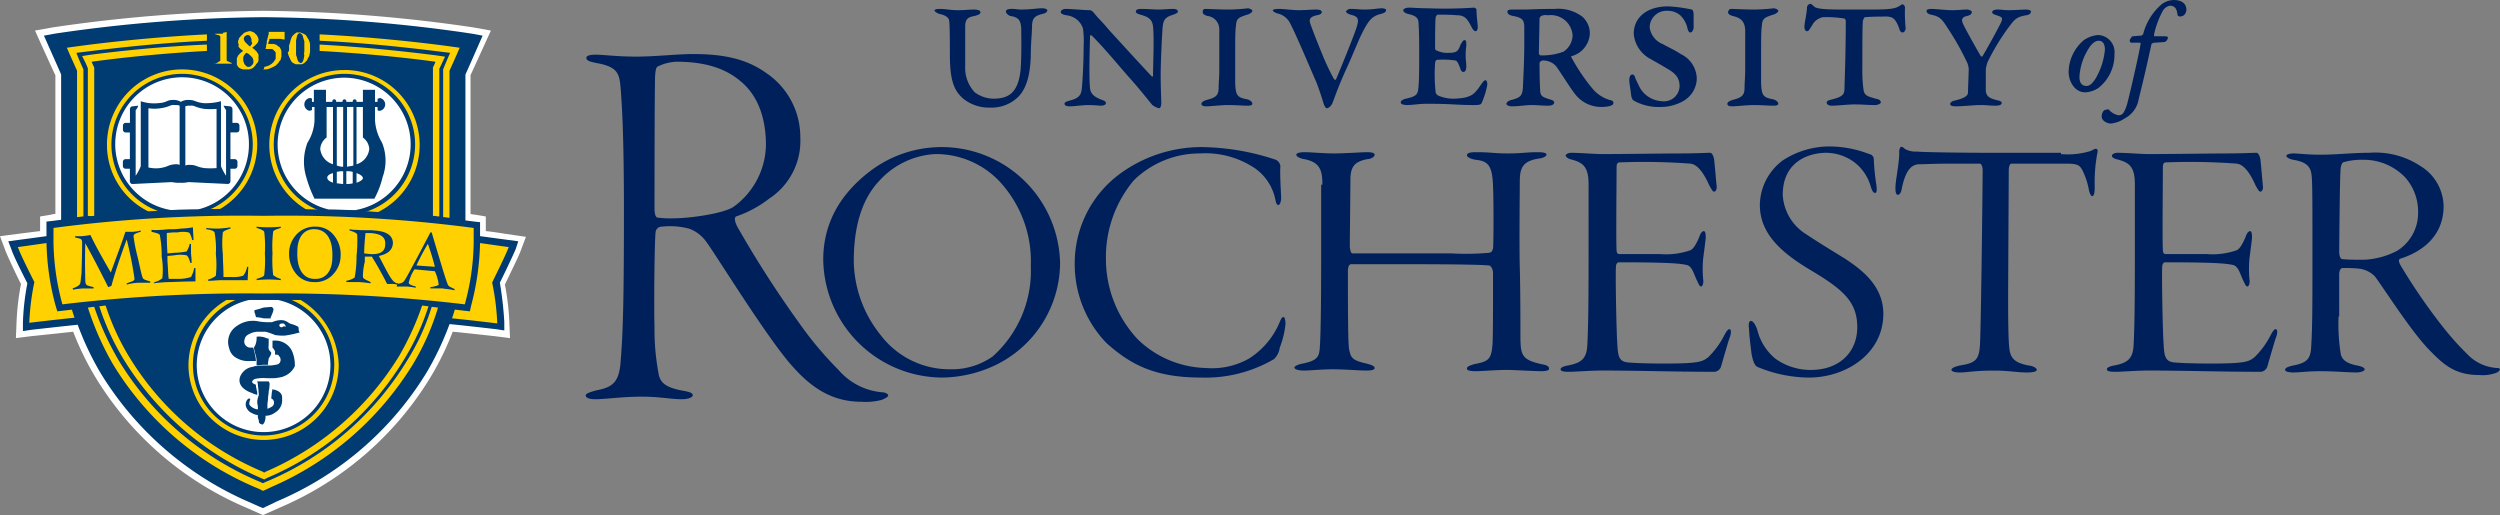 <svg xmlns="http://www.w3.org/2000/svg" width="249.96" height="51.5" viewBox="0 0 249.96 51.5"><rect x="0" y="0" width="249.96" height="51.5" fill="#808080" stroke="none"/><g id="Group_159" data-name="Group 159" transform="translate(0 0.1)"><g id="Group_1" data-name="Group 1" transform="translate(58.566 5.311)"><path id="Path_1" data-name="Path 1" d="M110.079,10.31a7.726,7.726,0,0,1,3.374,6.43,6.894,6.894,0,0,1-3.119,6.111,11.305,11.305,0,0,1-3.31,1.782c-.191.127-.127.509.127,1.019a106.357,106.357,0,0,0,6.175,9.613,35.716,35.716,0,0,0,3.947,4.711,6.494,6.494,0,0,0,4.265,2.228c.446,0,.7.191.7.318s-.191.255-.637.446a6.313,6.313,0,0,1-2.037.191c-3.31,0-5.475-1.782-7.512-4.265-2.8-3.5-7.321-10.886-8.085-11.841a3.58,3.58,0,0,0-1.655-1.21,7.557,7.557,0,0,0-2.737-.191A.611.611,0,0,0,99,26.1c-.127.509-.191,7.448-.127,9.549a24.163,24.163,0,0,0,.446,4.9c.191.637.573,1.21,2.546,1.528.573.127.828.191.828.446,0,.191-.446.382-1.082.382-1.146,0-2.164-.255-4.011-.255-2.037,0-3.565.255-4.647.255-.573,0-.955-.127-.955-.382,0-.191.382-.318,1.082-.509,1.655-.318,2.292-.828,2.419-3.056.255-3.056.318-7.066.318-14.9,0-7.512-.191-10.376-.318-12.1-.127-1.528-.191-2.292-2.483-2.674-.509-.127-.955-.191-.955-.509,0-.191.255-.318.955-.318.764,0,2.037.191,4.011.191,2.037,0,4.011-.255,5.793-.255C106.2,8.4,108.3,9.037,110.079,10.31Zm-10.822-.7c-.127.064-.255.064-.318.891-.064,1.082-.064,12.477-.064,13.3s.191.955.382.955a10.327,10.327,0,0,0,1.464.064c1.591,0,4.965-.446,6.048-1.146a7.787,7.787,0,0,0,3.247-6.175c0-2.865-.891-4.9-2.292-6.175-1.464-1.337-3.438-2.164-6.684-2.164A4.774,4.774,0,0,0,99.257,9.61Z" transform="translate(-92 -8.4)" fill="#00205b"/><path id="Path_2" data-name="Path 2" d="M129.3,34.268c0-3.247,1.337-6.366,4.838-8.976a11.843,11.843,0,0,1,18.843,9.358,11.42,11.42,0,0,1-6.812,10.313,12.8,12.8,0,0,1-4.9,1.082A11.956,11.956,0,0,1,129.3,34.268Zm16.933,9.676a11.488,11.488,0,0,0,3.82-9.04,11.725,11.725,0,0,0-3.183-8.53A8.74,8.74,0,0,0,140.5,23.7a8.129,8.129,0,0,0-5.538,2.61c-1.973,2.037-2.61,5.029-2.61,8.085a12.031,12.031,0,0,0,2.674,7.384,8.642,8.642,0,0,0,7,3.438A7.106,7.106,0,0,0,146.233,43.944Z" transform="translate(-105.555 -13.706)" fill="#00205b"/><path id="Path_3" data-name="Path 3" d="M188.916,24.273a.805.805,0,0,1,.446.637c-.064.828.064,2.61.064,2.928.064.573-.127.955-.255.955-.191,0-.255-.255-.318-.573a5.053,5.053,0,0,0-1.973-3.056,8.849,8.849,0,0,0-5.538-1.528,9.412,9.412,0,0,0-6.621,2.674,11.931,11.931,0,0,0-2.8,7.957,11.715,11.715,0,0,0,3.183,7.957,10.115,10.115,0,0,0,6.812,2.865,7.506,7.506,0,0,0,4.329-.955,7.925,7.925,0,0,0,2.992-3.5c.191-.446.255-.637.446-.637.127,0,.191.382.191.7a9.093,9.093,0,0,1-.573,2.355,1.975,1.975,0,0,1-.573,1.146,13.569,13.569,0,0,1-7.321,1.846c-4.647,0-7.066-1.337-9.422-3.438A11.339,11.339,0,0,1,168.8,34.65a11.1,11.1,0,0,1,4.265-8.785A13.807,13.807,0,0,1,181.532,23,24.234,24.234,0,0,1,188.916,24.273Z" transform="translate(-119.91 -13.706)" fill="#00205b"/><path id="Path_4" data-name="Path 4" d="M206.1,27.047c0-1.464-.255-2.228-1.782-2.546-.446-.064-.828-.255-.828-.446s.446-.255.828-.255c.637,0,1.846.127,2.992.127.955,0,2.8-.127,3.247-.127s.764.064.764.255c0,.255-.446.446-.764.446-1.21.255-1.591.7-1.655,1.846,0,.764-.064,6.557-.064,6.939.064.318.064.637.318.637h9.867a26.514,26.514,0,0,0,3.756-.064c.255-.064.318-.191.382-.446.064-.509.064-4.965,0-6.175-.064-2.037-.446-2.546-1.719-2.674-.446-.064-.891-.255-.891-.446,0-.255.382-.318.891-.318,1.591,0,1.719.127,3.247.127,1.21,0,1.973-.127,2.865-.127.637,0,.955.064.955.255,0,.127-.255.318-.764.382-1.655.255-1.91.955-1.91,2.355,0,.891-.064,6.175,0,8.53s.064,5.793.064,6.875c0,1.973.191,2.355,2.1,2.8.446.064.764.191.764.446,0,.191-.318.255-.828.255-.637,0-2.674-.127-3.438-.127-1.019,0-2.483.127-2.992.127-.637,0-.955-.064-.955-.255,0-.255.382-.318.7-.446,1.4-.255,1.719-.446,1.846-1.846.064-.637.064-3.438.064-7.257,0-.446-.255-.764-.382-.764-.637-.064-2.8-.127-7.7-.127h-6.111c-.191,0-.318.255-.318.7,0,7.321.064,7.766.191,8.085.127.7.573.891,1.655,1.146.509.127.828.255.828.446,0,.255-.637.255-.828.255-.7,0-2.228-.127-3.374-.127-1.019,0-2.292.127-2.865.127-.382,0-.955-.064-.955-.318,0-.127.446-.318.828-.382,1.591-.318,1.655-.764,1.719-1.719s.127-3.247.127-8.658V27.047Z" transform="translate(-132.447 -13.996)" fill="#00205b"/><path id="Path_5" data-name="Path 5" d="M245.609,24.218c0-.191.255-.318.573-.318.955,0,2.228.127,3.119.127,2.037,0,6.43-.064,7.894-.064,1.337,0,2.546-.064,2.865-.064.191,0,.318.318.382.573.064.382.191,2.037.255,2.674.064.382-.064.637-.255.637-.127,0-.255-.255-.446-.573-.7-1.591-1.337-2.164-1.91-2.228a63.337,63.337,0,0,0-7-.127c-.255,0-.382.064-.382.509,0,1.91-.064,7.257,0,8.276,0,.191.064.382.255.382h4.074a7.331,7.331,0,0,0,3.056-.382c.255-.127.509-.446.891-1.337.064-.255.255-.573.446-.573.127,0,.191.191.191.637,0,.191-.191,1.591-.255,2.1a11.435,11.435,0,0,0,0,2.1c.064.318-.064.7-.191.7-.191,0-.255-.255-.509-.764-.255-.573-.446-1.337-1.019-1.4-.573-.127-1.655-.255-6.748-.255-.064,0-.255.127-.255.446-.064,1.146.064,6.812.127,7.512.064,1.337.127,1.91.955,2.037.446.064,1.846.127,3.82.127,3.438,0,3.756-.191,4.329-.637a8.351,8.351,0,0,0,1.591-2.164c.191-.382.382-.637.509-.637.191,0,.255.318,0,.955-.127.382-.7,2.355-.828,2.8a.756.756,0,0,1-.637.509c-4.011,0-7.766-.127-11.2-.127-1.21,0-2.8.127-3.247.127s-.955,0-.955-.255c0-.191.382-.318.764-.382,1.273-.255,1.846-.637,1.91-2.037.127-2.228.127-6.366.127-9.867V27.083c0-1.846-.573-2.228-1.846-2.546a.812.812,0,0,1-.446-.318Z" transform="translate(-147.638 -14.033)" fill="#00205b"/><path id="Path_6" data-name="Path 6" d="M278.06,27.738a4.949,4.949,0,0,0,2.355,3.947c1.337.891,2.61,1.655,3.947,2.483,1.4.955,3.756,2.546,3.756,5.475,0,3.947-3.692,6.366-7.448,6.366a13.6,13.6,0,0,1-5.029-1.019c-.446-.127-.573-.764-.7-1.337-.064-.637-.191-1.337-.255-2.546-.064-.446,0-.764.191-.764s.446.318.637.891A5.42,5.42,0,0,0,277.3,44.1a6.017,6.017,0,0,0,3.565,1.146c2.928,0,4.647-1.846,4.647-4.265,0-2.546-1.4-3.756-4.584-5.666-2.674-1.591-5.156-3.5-5.156-6.557A5.642,5.642,0,0,1,278.06,24.3a8.538,8.538,0,0,1,4.774-1.4,11.131,11.131,0,0,1,3.883.764.536.536,0,0,1,.446.446,21.183,21.183,0,0,0,.255,2.61c.064.509.064.828-.127.828s-.318-.255-.446-.7a4.7,4.7,0,0,0-1.528-2.292,4.782,4.782,0,0,0-3.056-1.019C280.352,23.6,278.06,24.619,278.06,27.738Z" transform="translate(-158.381 -13.669)" fill="#00205b"/><path id="Path_7" data-name="Path 7" d="M314.251,23.687a7.725,7.725,0,0,0,2.992-.318c.255-.127.446-.255.573-.191s.127.255.064.446A15.84,15.84,0,0,0,317.625,27c0,.509-.064.891-.255.891-.127,0-.255-.318-.318-.573a7.421,7.421,0,0,0-.7-2.1c-.255-.382-.382-.573-1.528-.573h-5.538c-.191,0-.255.446-.255.637l-.064,12.286c0,2.037,0,4.52.127,5.6.127,1.019.637,1.4,1.91,1.655.509.064.828.255.828.446s-.573.255-.891.255c-1.146,0-1.91-.191-3.374-.191-1.91,0-2.8.191-3.374.191-.637,0-.891-.127-.891-.255,0-.191.318-.318.828-.446,1.719-.255,1.973-.637,2.037-2.419.127-3.5.255-16.742.255-17.124,0-.191-.064-.573-.255-.637h-2.992c-1.528,0-2.674.064-3.183.064-.7.064-1.273.573-1.655,2.419-.064.446-.255.637-.382.637-.191,0-.255-.255-.255-.7,0-.764.382-2.355.382-3.565a.822.822,0,0,1,.127-.509c.127-.064.255,0,.446.191a2.254,2.254,0,0,0,1.21.255c.509.064,4.329.127,8.212.127h6.175Z" transform="translate(-166.753 -13.692)" fill="#00205b"/><path id="Path_8" data-name="Path 8" d="M331.409,24.218c0-.191.255-.318.573-.318.955,0,2.228.127,3.119.127,2.037,0,6.43-.064,7.894-.064,1.337,0,2.546-.064,2.865-.064.191,0,.318.318.382.573.064.382.191,2.037.255,2.674.064.382-.064.637-.255.637-.127,0-.255-.255-.446-.573-.7-1.591-1.337-2.164-1.91-2.228a63.339,63.339,0,0,0-7-.127c-.255,0-.382.064-.382.509,0,1.91-.064,7.257,0,8.276,0,.191.064.382.255.382h4.074a7.331,7.331,0,0,0,3.056-.382c.255-.127.509-.446.891-1.337.064-.255.255-.573.446-.573.127,0,.191.191.191.637,0,.191-.191,1.591-.255,2.1a11.424,11.424,0,0,0,0,2.1c.064.318-.064.7-.191.7-.191,0-.255-.255-.509-.764-.255-.573-.446-1.337-1.019-1.4-.573-.127-1.655-.255-6.748-.255-.064,0-.255.127-.255.446-.064,1.146.064,6.812.127,7.512.064,1.337.127,1.91.955,2.037.446.064,1.846.127,3.82.127,3.438,0,3.756-.191,4.329-.637a8.351,8.351,0,0,0,1.591-2.164c.191-.382.382-.637.509-.637.191,0,.255.318,0,.955-.127.382-.7,2.355-.828,2.8a.756.756,0,0,1-.637.509c-4.011,0-7.766-.127-11.2-.127-1.21,0-2.8.127-3.247.127s-.955,0-.955-.255c0-.191.382-.318.764-.382,1.273-.255,1.846-.637,1.91-2.037.127-2.228.127-6.366.127-9.867V27.083c0-1.846-.573-2.228-1.846-2.546-.255-.064-.446-.191-.446-.318Z" transform="translate(-178.818 -14.033)" fill="#00205b"/><path id="Path_9" data-name="Path 9" d="M364.247,40.26a18.87,18.87,0,0,0,.191,3.565c.064.764.637,1.146,1.655,1.337.318.064.764.191.764.382s-.446.318-.828.318c-.828,0-2.228-.127-3.565-.127s-2.037.127-2.737.127c-.573,0-.828-.127-.828-.255,0-.191.255-.318.828-.446,1.337-.255,1.719-.637,1.782-1.846.127-1.973.127-4.392.127-9.358,0-4.774,0-6.621-.064-7.575-.064-1.019-.382-1.528-1.846-1.782-.382-.064-.7-.255-.7-.382,0-.191.446-.255.7-.255.509,0,1.4.127,2.674.127,1.655,0,3.247-.191,4.9-.191a8.192,8.192,0,0,1,5.156,1.337,4.789,4.789,0,0,1,2.292,4.011c0,2.8-1.91,4.456-4.265,5.22-.255.064-.255.255-.064.637a57.575,57.575,0,0,0,4.138,6.048,28.43,28.43,0,0,0,2.61,2.928,4.452,4.452,0,0,0,2.928,1.337c.446,0,.318.255,0,.446a3.855,3.855,0,0,1-1.782.255c-2.483,0-3.629-1.082-5.156-2.674-1.846-1.973-4.456-6.111-5.284-7.194a2.691,2.691,0,0,0-1.528-.764,13.353,13.353,0,0,0-1.719-.064c-.191,0-.318.318-.318.637v4.2Zm.446-15.406c-.064.064-.255.255-.255.955-.064.573-.127,7.448-.127,8.021,0,.191.064.7.318.7.573.064,1.337.064,2.1.064A7.9,7.9,0,0,0,370.1,33.7a4.446,4.446,0,0,0,2.1-3.82,5.146,5.146,0,0,0-1.273-3.5,5.74,5.74,0,0,0-4.265-1.782A6.445,6.445,0,0,0,364.693,24.855Z" transform="translate(-188.994 -14.033)" fill="#00205b"/></g><g id="Group_4" data-name="Group 4" transform="translate(93.442 -0.1)"><g id="Group_2" data-name="Group 2" transform="translate(113.387)"><path id="Path_10" data-name="Path 10" d="M329.483,7.31a4.2,4.2,0,0,1-1.591,3.374,2.578,2.578,0,0,1-1.337.446c-1.082,0-1.655-1.146-1.655-2.037a4.251,4.251,0,0,1,1.528-3.183,2.907,2.907,0,0,1,1.4-.509A1.707,1.707,0,0,1,329.483,7.31Zm-2.61-.509a5.845,5.845,0,0,0-.891,2.8c0,.509.191.891.7.891.255,0,.509-.127.891-.7a6.915,6.915,0,0,0,.955-2.928c0-.446-.127-.891-.637-.891C327.637,5.973,327.255,6.164,326.873,6.8Z" transform="translate(-324.9 -1.899)" fill="#00205b"/><path id="Path_11" data-name="Path 11" d="M336.4,3.529c.255,0,.318.064.318.127a.553.553,0,0,1-.318.446c-.127,0-.764.064-1.019.064-.064,0-.318.064-.318.191-.637,2.928-1.019,4.456-1.273,5.475a2.629,2.629,0,0,1-1.4,1.91,2.872,2.872,0,0,1-1.4.509c-.318,0-.891-.255-.891-.7a.849.849,0,0,1,.255-.637c.064,0,.382-.127.446-.064a1.731,1.731,0,0,0,.955.573c.318,0,.573-.064.891-1.146.382-1.464,1.273-5.411,1.337-5.984,0-.064,0-.127-.064-.127h-.891c-.064,0-.127-.127-.127-.191,0-.191.255-.446.255-.446.127,0,.637-.064.891-.064.064,0,.127-.127.191-.127a5.754,5.754,0,0,1,1.91-3.056A2.142,2.142,0,0,1,337.293-.1c.891,0,1.273.446,1.273.955a.778.778,0,0,1-.255.573.9.9,0,0,1-.382.127c-.064,0-.255-.064-.255-.191-.064-.573-.255-.891-.764-.891a1.033,1.033,0,0,0-.7.509A8.866,8.866,0,0,0,335.32,3.4a.222.222,0,0,0,.064.127Z" transform="translate(-326.79 0.1)" fill="#00205b"/></g><g id="Group_3" data-name="Group 3" transform="translate(0 0.382)"><path id="Path_12" data-name="Path 12" d="M147.3,1.264c.637,0,1.019.127,1.846.127.7,0,1.082-.064,1.591-.064.446,0,.637.127.637.255s-.064.255-.573.382c-.637.127-.955.255-.955,1.082V7.057A3.554,3.554,0,0,0,150.8,9.6a3.2,3.2,0,0,0,1.846.637c1.337,0,2.483-.382,2.737-2.865.127-1.528.064-3.947.064-4.2-.064-.7-.191-1.082-1.146-1.21-.191-.127-.382-.255-.382-.446s.255-.255.573-.255c.509,0,.446.064,1.019.064.828,0,1.591-.127,2.037-.127.318,0,.509.127.509.191,0,.191-.191.318-.509.382-.764.191-1.019.446-1.019,1.273,0,.573-.127,1.719-.127,2.992-.064,1.719-.382,3.374-1.528,4.265a3.815,3.815,0,0,1-2.546.828,4.071,4.071,0,0,1-2.674-.891c-.891-.764-1.337-1.782-1.337-4.329,0-.573,0-2.992-.064-3.374,0-.191-.064-.573-.955-.764-.255-.064-.509-.255-.509-.318C146.731,1.327,146.985,1.264,147.3,1.264Z" transform="translate(-146.785 -0.754)" fill="#00205b"/><path id="Path_13" data-name="Path 13" d="M167.109,1.3c.509,0,1.91.127,2.355.127.191,0,.255.064.446.255.382.509.891.955,1.4,1.591.573.637,3.31,3.629,4.392,4.774,0,0,.127.064.127-.064,0-1.146.127-3.883,0-4.9-.064-.637-.318-.955-1.273-1.21-.191-.064-.446-.127-.446-.318,0-.255.446-.255.509-.255.7,0,1.273.064,1.782.064.446,0,.955-.064,1.464-.064.191,0,.446.064.446.255,0,.127-.127.191-.446.318-.828.255-1.019.509-1.082,1.337s-.191,3.5-.191,4.711.064,2.546.064,2.737c0,.318-.064.573-.255.573a1.965,1.965,0,0,1-.637-.318c-.382-.446-1.21-1.528-2.355-2.8-.955-1.082-2.419-2.865-3.692-4.138-.064-.064-.191-.064-.191.064,0,.7-.127,3.756,0,5.156.064.7.573.955,1.21,1.21.255.064.382.191.382.318,0,.191-.318.255-.509.255-.064,0-.7-.064-1.273-.064-.509,0-1.4.127-1.846.127-.255,0-.509-.064-.509-.255,0-.127.064-.191.509-.318,1.019-.255,1.146-.637,1.21-1.146s.191-2.483.191-4.329a9.133,9.133,0,0,0-.064-1.719,1.9,1.9,0,0,0-.764-1.019,2.018,2.018,0,0,0-.891-.318c-.382-.064-.573-.191-.573-.318C166.6,1.427,166.855,1.3,167.109,1.3Z" transform="translate(-153.986 -0.791)" fill="#00205b"/><path id="Path_14" data-name="Path 14" d="M189.082,1.264c.191,0,1.655.064,2.228.064a18.333,18.333,0,0,0,2.037-.127c.127,0,.446.127.446.255s-.255.318-.509.382c-1.019.318-1.082.446-1.146,1.21-.064.446-.064,1.528-.064,2.928V8.712c.064,1.21.191,1.4,1.21,1.591.255.064.509.255.509.446,0,.127-.191.191-.446.191-.573,0-1.146-.064-2.037-.064-.637,0-1.719.127-2.1.127-.318,0-.509-.064-.509-.255s.318-.318.509-.382c1.019-.255,1.21-.509,1.21-1.273,0-.382.064-1.019.064-1.719V3.364a1.34,1.34,0,0,0-1.21-1.4c-.382-.127-.446-.255-.446-.382C188.827,1.391,188.891,1.264,189.082,1.264Z" transform="translate(-162.017 -0.754)" fill="#00205b"/><path id="Path_15" data-name="Path 15" d="M200.6,1.264c.382,0,1.273.127,1.91.127s1.273-.064,1.719-.064.573.127.573.255-.127.255-.509.318c-.828.191-.764.509-.573,1.019.255.7.573,1.528,1.019,2.61a24.575,24.575,0,0,0,1.273,2.737c.064.064.191.191.255-.064.255-.573,1.655-4.011,1.973-4.965s.255-1.21-.573-1.4c-.191-.064-.446-.191-.446-.318a.527.527,0,0,1,.509-.255c.573,0,.828.064,1.337.064.764,0,1.4-.127,1.719-.127.255,0,.446.064.446.191,0,.191-.255.318-.573.382-.7.191-1.082.509-1.591,1.464-.509.891-1.019,2.292-1.719,3.82-1.019,2.228-1.337,3.31-1.464,3.565-.064.255-.382.573-.573.573-.127,0-.255-.255-.318-.446s-.382-1.273-.764-2.228c-.509-1.146-1.973-4.647-2.61-5.857a1.866,1.866,0,0,0-1.273-.955c-.191-.064-.446-.191-.446-.318C200.027,1.264,200.346,1.264,200.6,1.264Z" transform="translate(-166.087 -0.754)" fill="#00205b"/><path id="Path_16" data-name="Path 16" d="M224.711,5.62c.891,0,1.019-.127,1.273-.828.127-.191.255-.446.382-.446.191,0,.191.191.191.509,0,.127-.064.446-.064.955,0,.637.064.7.064,1.146s-.127.573-.318.573c-.127,0-.255-.191-.318-.446-.191-.446-.255-.637-.446-.7a8.644,8.644,0,0,0-1.846-.064c-.064,0-.191.127-.191.318A15.877,15.877,0,0,0,223.5,9.63a.652.652,0,0,0,.382.318,3.941,3.941,0,0,0,1.273.255,6.755,6.755,0,0,0,1.337-.127c.637-.191.891-.318,1.528-1.273.191-.255.318-.446.446-.446.191,0,.191.382.191.446a7.838,7.838,0,0,1-.573,1.846c-.064.127-.191.191-.7.191-1.973,0-1.973-.127-4.838-.127-.7,0-1.4.127-1.91.127-.255,0-.637-.064-.637-.255s.255-.318.509-.382c1.21-.255,1.21-.509,1.273-1.273.064-.573.064-1.91.064-3.31,0-.955,0-2.037-.064-2.928,0-.446-.127-.764-1.019-.955-.255-.064-.509-.191-.509-.382,0-.127.255-.255.573-.255.382,0,1.082.064,1.846.064a43.97,43.97,0,0,0,4.647-.064.284.284,0,0,1,.255.191c0,.637.127,1.464.127,1.782,0,.255-.127.382-.191.382-.127,0-.255-.064-.446-.446-.382-.764-.637-1.082-1.273-1.146-.318,0-.509-.064-2.1-.064-.064,0-.191.191-.191.255-.064.318-.064,2.419-.064,3.119,0,.127.064.191.255.255A2.316,2.316,0,0,0,224.711,5.62Z" transform="translate(-173.392 -0.718)" fill="#00205b"/><path id="Path_17" data-name="Path 17" d="M237.173,1.364h1.21c.509,0,1.337-.064,3.056-.064a4.007,4.007,0,0,1,2.737.764,2.241,2.241,0,0,1,.764,1.655,2.456,2.456,0,0,1-1.782,2.292c-.064,0-.127.127-.064.127a19.157,19.157,0,0,0,2.1,3.119,3.562,3.562,0,0,0,1.719,1.146c.318.064.382.127.382.318,0,.255-.509.382-1.273.382a3.287,3.287,0,0,1-2.546-1.273c-.382-.446-1.528-2.292-1.91-2.8a1.716,1.716,0,0,0-1.273-.573.411.411,0,0,0-.318.127.234.234,0,0,0-.064.191c0,.446,0,1.528.064,2.674,0,.637.382.7.955.891.191.064.446.127.446.318,0,.255-.382.318-.573.318-.7,0-1.146-.064-1.655-.064-.637,0-1.273.127-1.973.127-.382,0-.573-.127-.573-.255s.191-.318.509-.382c.955-.255,1.082-.446,1.146-1.337,0-.446.127-2.228.127-4.2V2.955c-.064-.446-.064-.764-1.146-.955-.318-.064-.509-.191-.509-.318C236.6,1.427,236.855,1.364,237.173,1.364ZM240.1,2a.35.35,0,0,0-.191.318c0,.191-.064,3.183-.064,3.374,0,.127.064.255.191.255a5.972,5.972,0,0,0,2.292-.382,2.057,2.057,0,0,0,.891-1.591,2.184,2.184,0,0,0-2.483-2.037A1.047,1.047,0,0,0,240.1,2Z" transform="translate(-179.424 -0.791)" fill="#00205b"/><path id="Path_18" data-name="Path 18" d="M262.139,1.218c.127,0,.191.255.191.509V3.064c-.064.382-.255.446-.318.446-.191,0-.255-.255-.318-.509a2.623,2.623,0,0,0-.7-1.21,1.917,1.917,0,0,0-1.273-.446A1.677,1.677,0,0,0,257.937,3a2.074,2.074,0,0,0,1.273,1.655c.7.382,1.273.637,1.846,1.019a2.779,2.779,0,0,1,1.591,2.483,2.656,2.656,0,0,1-1.273,2.164,4.522,4.522,0,0,1-2.355.637,5.1,5.1,0,0,1-2.674-.637c-.191-.127-.191-.318-.255-.446,0-.255-.191-1.273-.191-1.591,0-.382.127-.573.318-.573s.255.255.318.446c.127.255.318.7.509,1.019a2.719,2.719,0,0,0,2.164,1.21,1.559,1.559,0,0,0,1.719-1.528c0-.828-.446-1.273-1.21-1.719-.637-.382-1.21-.7-1.655-.955a3.159,3.159,0,0,1-1.719-2.546c0-1.591,1.273-2.737,3.438-2.737A14.018,14.018,0,0,1,262.139,1.218Z" transform="translate(-186.438 -0.645)" fill="#00205b"/><path id="Path_19" data-name="Path 19" d="M271.682,1.264c.191,0,1.655.064,2.228.064a18.332,18.332,0,0,0,2.037-.127c.127,0,.446.127.446.255s-.255.318-.509.382c-1.019.318-1.082.446-1.146,1.21-.064.446-.064,1.528-.064,2.928V8.712c.064,1.21.191,1.4,1.21,1.591.255.064.509.255.509.446,0,.127-.191.191-.446.191-.573,0-1.146-.064-2.037-.064-.637,0-1.719.127-2.1.127-.318,0-.509-.064-.509-.255s.318-.318.509-.382c1.019-.255,1.21-.509,1.21-1.273,0-.382.064-1.019.064-1.719V3.364c-.064-.891-.446-1.21-1.273-1.4-.382-.127-.446-.255-.446-.382C271.427,1.391,271.491,1.264,271.682,1.264Z" transform="translate(-192.034 -0.754)" fill="#00205b"/><path id="Path_20" data-name="Path 20" d="M290.021,1.073c2.355,0,2.546-.127,3.119-.509.064-.064.318.064.318.318a15.144,15.144,0,0,0,.064,2.037c0,.318-.191.446-.318.446s-.255-.127-.318-.382c-.382-1.082-.7-1.146-1.146-1.21-.446,0-1.591,0-2.292.064-.064,0-.127.191-.191.318-.064.318-.064,2.674-.064,4.774a14.51,14.51,0,0,0,.127,2.228c.127.509.318.573,1.21.828.382.064.509.191.509.382,0,.127-.318.255-.573.255-.891,0-1.082-.064-2.1-.064-.573,0-1.655.127-2.228.127-.318,0-.509-.127-.509-.318s.318-.255.573-.318c1.21-.318,1.21-.573,1.21-1.337.064-1.846.127-4.011.127-6.493,0-.064-.064-.255-.191-.255a11.3,11.3,0,0,0-2.1-.127,1.565,1.565,0,0,0-1.082.828c-.255.382-.318.573-.509.573s-.255-.255-.255-.446c0-.382.255-1.4.255-1.91A.411.411,0,0,1,283.973.5c.127,0,.318.191.382.255.191.191.637.318,2.865.318h2.8Z" transform="translate(-196.432 -0.5)" fill="#00205b"/><path id="Path_21" data-name="Path 21" d="M303.039,1.3c.446,0,1.464.127,2.1.127.7,0,1.019-.064,1.464-.064.255,0,.509.127.509.255,0,.191-.191.318-.446.382-.637.127-.573.446-.446.764C306.413,3.21,307.3,4.8,308,6.011c.064.064.191.064.191,0,.127-.191,1.528-2.674,1.846-3.374.191-.446.127-.509-.446-.7-.382-.127-.446-.191-.446-.318s.191-.255.509-.255c.509,0,.573.064,1.21.064.318,0,1.528-.064,1.655-.064.191,0,.509.064.509.191,0,.255-.318.382-.509.382-1.019.191-1.146.446-1.782,1.273A22.629,22.629,0,0,0,308.7,6.584a3.175,3.175,0,0,0-.191.764V9.512c.064.509.318.7,1.019.891.318.064.573.127.573.318,0,.127-.191.255-.573.255-.828,0-.764-.064-1.591-.064-.573,0-1.655.127-2.419.127-.382,0-.573-.064-.573-.255,0-.064.127-.255.446-.318,1.082-.255,1.337-.509,1.337-.828,0-.382.064-1.655.064-2.037a1.887,1.887,0,0,0-.127-.891,27.273,27.273,0,0,0-1.973-3.5c-.573-.891-.764-1.146-1.655-1.337-.318-.064-.446-.191-.446-.382C302.529,1.427,302.72,1.3,303.039,1.3Z" transform="translate(-203.402 -0.791)" fill="#00205b"/></g></g><g id="Group_9" data-name="Group 9" transform="translate(0 0.982)"><path id="Path_22" data-name="Path 22" d="M5.284,3.255h0L3.5,3.573S5.411,7.839,5.538,8.03V21.907a1.388,1.388,0,0,0-.382.064l-1.146.191v1.464C3.374,23.69,0,24.135,0,24.135l.573,1.528c.318.764,1.21,2.674,1.528,3.247a25.048,25.048,0,0,0-.446,3.82l-.064,1.591,1.528-.191s3.056-.318,4.2-.446A28.79,28.79,0,0,0,9.485,38.14,32.514,32.514,0,0,0,24.572,51.254l1.719.764,1.719-.764A32.514,32.514,0,0,0,43.1,38.14a28.79,28.79,0,0,0,2.164-4.456c.764.064,4.2.446,4.2.446h0l1.528.191-.064-1.528a25.049,25.049,0,0,0-.446-3.82c.573-1.21,1.273-2.61,1.528-3.247l.573-1.528-2.164-.318s-1.146-.191-1.846-.255V22.162l-1.146-.191a1.364,1.364,0,0,1-.382-.064V8.03c.127-.255,2.037-4.456,2.037-4.456L47.3,3.255A151.047,151.047,0,0,0,26.291,1.6,152.252,152.252,0,0,0,5.284,3.255Z" transform="translate(0 -1.6)" fill="#fff"/><path id="Path_23" data-name="Path 23" d="M52.291,25.008l-1.4-.191c-1.019-.127-2.292-.318-3.883-.509V8.329c.127-.255,1.719-3.883,1.719-3.883l-1.019-.191A148.039,148.039,0,0,0,26.827,2.6,149.539,149.539,0,0,0,5.883,4.255l-1.019.191S6.456,8.011,6.584,8.329V24.308c-1.591.191-2.865.382-3.883.509l-1.4.191.318.828c.255.764,1.273,2.737,1.591,3.374a24.08,24.08,0,0,0-.446,3.947v.828l.828-.127c1.146-.127,2.8-.318,4.647-.509a29.747,29.747,0,0,0,2.292,4.838A32.6,32.6,0,0,0,25.3,51.045l1.146.509.318.127,1.464-.7a32.205,32.205,0,0,0,14.9-12.859,29.747,29.747,0,0,0,2.292-4.838h0c1.91.191,3.5.382,4.647.509l.828.127v-.828a35.536,35.536,0,0,0-.446-3.947c.318-.637,1.273-2.61,1.591-3.374Z" transform="translate(-0.472 -1.963)" fill="#003b71"/><path id="Path_24" data-name="Path 24" d="M7.129,37.8c-1.782.191-3.247.446-4.329.573.318.891,1.655,3.5,1.655,3.5a24.514,24.514,0,0,0-.509,4.074c1.082-.127,2.674-.318,4.52-.509A25.342,25.342,0,0,1,7.129,37.8Zm44.752.573c-1.082-.127-2.546-.382-4.329-.573v.064A25.342,25.342,0,0,1,46.216,45.5c1.91.191,3.438.382,4.52.509a24.514,24.514,0,0,0-.509-4.074C50.226,41.874,51.563,39.264,51.881,38.373Z" transform="translate(-1.018 -14.755)" fill="#ffd100"/><path id="Path_25" data-name="Path 25" d="M40.545,10.864a7.487,7.487,0,0,0-3.82,13.941c2.674.064,5.093.127,7.193.255a7.495,7.495,0,0,0-3.374-14.2ZM36.152,33.845H28.768a7.6,7.6,0,0,0-3.82,6.493,7.512,7.512,0,1,0,15.024,0A7.827,7.827,0,0,0,36.152,33.845ZM31.824,18.312a7.512,7.512,0,1,0-15.024,0A7.4,7.4,0,0,0,20.938,25c2.1-.127,4.52-.191,7.193-.255A7.518,7.518,0,0,0,31.824,18.312Z" transform="translate(-6.105 -4.943)" fill="#ffd100"/><path id="Path_26" data-name="Path 26" d="M37.366,60.232a7.066,7.066,0,1,1,7.066-7.066A7.091,7.091,0,0,1,37.366,60.232Z" transform="translate(-11.011 -17.772)" fill="#003b71"/><path id="Path_27" data-name="Path 27" d="M50.066,25.632a7.066,7.066,0,1,1,7.066-7.066A7.091,7.091,0,0,1,50.066,25.632Z" transform="translate(-15.627 -5.198)" fill="#003b71"/><path id="Path_28" data-name="Path 28" d="M24.566,25.632a7.066,7.066,0,1,1,7.066-7.066A7.091,7.091,0,0,1,24.566,25.632Z" transform="translate(-6.36 -5.198)" fill="#003b71"/><path id="Path_29" data-name="Path 29" d="M31.468,18.784A6.684,6.684,0,1,0,23.7,25.341c.828-.064,1.782-.064,2.674-.064A6.7,6.7,0,0,0,31.468,18.784ZM41.017,12.1a6.685,6.685,0,0,0-1.591,13.177c.955,0,1.846.064,2.674.064A6.669,6.669,0,0,0,41.017,12.1ZM34.333,34.317h-2.8a6.684,6.684,0,1,0,2.8,0Z" transform="translate(-6.578 -5.416)" fill="#fff"/><path id="Path_30" data-name="Path 30" d="M30.7,18.847a.274.274,0,0,0,.255-.255v-.446a.274.274,0,0,0-.255-.255h-.446v-1.4a.274.274,0,0,0-.255-.255l-.637-.064a2.767,2.767,0,0,0,.255.446v6.557a4.827,4.827,0,0,1-.509-.955V15.727a5.892,5.892,0,0,1-1.782.191c-.891-.127-.764-.318-1.464-.318a1.339,1.339,0,0,0-.764.191,1.339,1.339,0,0,0-.764-.191c-.7,0-.573.255-1.464.318a4.245,4.245,0,0,1-1.782-.191v6.493a4.827,4.827,0,0,1-.509.955V16.619a1.026,1.026,0,0,0,.255-.446l-.573.064a.274.274,0,0,0-.255.255v1.4h-.446a.274.274,0,0,0-.255.255v.446a.274.274,0,0,0,.255.255H20V21.52h-.446a.274.274,0,0,0-.255.255v.446a.274.274,0,0,0,.255.255H20v1.273a.274.274,0,0,0,.255.255l3.947-.191a3.112,3.112,0,0,0,.828.064,2.872,2.872,0,0,0,.828-.064L29.8,24a.274.274,0,0,0,.255-.255V22.475H30.5a.274.274,0,0,0,.255-.255v-.446a.274.274,0,0,0-.255-.255h-.446V18.847Zm-7.7,3.565a3.277,3.277,0,0,1-1.146-.064v-5.92a3.848,3.848,0,0,0,1.21,0,3.77,3.77,0,0,0,.955-.255.818.818,0,0,1,.446-.064h.191a.772.772,0,0,1,.318.064v5.92a.944.944,0,0,0-.446-.064C23.756,22.093,23.883,22.284,22.992,22.412Zm4.456,0c-.891-.127-.764-.318-1.464-.318a.944.944,0,0,0-.446.064v-5.92a.772.772,0,0,1,.318-.064h.191a.818.818,0,0,1,.446.064,3.77,3.77,0,0,0,.955.255,7.625,7.625,0,0,0,1.21,0v5.92A7.672,7.672,0,0,1,27.448,22.412Z" transform="translate(-7.014 -6.688)" fill="#003b71"/><g id="Group_6" data-name="Group 6" transform="translate(21.453 2.037)"><g id="Group_5" data-name="Group 5" transform="translate(0 0)"><path id="Path_31" data-name="Path 31" d="M33.764,8.083c.127-.064.191-.064.255-.127s.127-.064.191-.127a.062.062,0,0,0,.064-.064V5.346l-.064-.064c-.064,0-.064-.064-.191-.064-.064,0-.127-.064-.255-.064V5.091h.764c0-.127.127-.127.191-.127A.641.641,0,0,0,34.91,4.9V7.765l.064.064c.064,0,.064.064.191.064.064.064.127.064.255.127v.064H33.7C33.764,8.147,33.764,8.147,33.764,8.083Z" transform="translate(-33.7 -4.836)" fill="#ffd100"/><path id="Path_32" data-name="Path 32" d="M37.327,5.882a.383.383,0,0,1,.064-.255.483.483,0,0,1,.127-.255l.191-.191.191-.191c.064-.064.191-.064.255-.127.127,0,.191-.064.318-.064s.191,0,.255.064a.483.483,0,0,1,.255.127l.191.191c.064.064.064.127.127.191,0,.064.064.127.064.255a.383.383,0,0,1-.064.255c0,.064-.064.127-.127.191l-.191.191a2.538,2.538,0,0,1-.255.191,2.538,2.538,0,0,1,.255.191l.191.191c.064.064.064.127.127.191a.234.234,0,0,1,.064.191v.509a.483.483,0,0,1-.127.255.879.879,0,0,0-.191.255l-.191.191a.331.331,0,0,1-.255.127.383.383,0,0,1-.255.064h-.509c-.064,0-.127-.064-.255-.064-.064-.064-.127-.064-.191-.127s-.127-.127-.127-.191a.234.234,0,0,1-.064-.191V7.537c0-.064.064-.127.064-.191.064-.064.064-.127.127-.191l.191-.191a2.538,2.538,0,0,1,.255-.191,2.538,2.538,0,0,1-.255-.191l-.191-.191c-.064-.064,0-.191,0-.255A.383.383,0,0,1,37.327,5.882ZM37.837,7.6a.574.574,0,0,0,.064.318.483.483,0,0,0,.127.255l.127.127a.234.234,0,0,0,.191.064A.383.383,0,0,0,38.6,8.3l.191-.191a.477.477,0,0,0,.064-.318.481.481,0,0,0-.064-.255c0-.064-.064-.127-.127-.191l-.191-.191a.848.848,0,0,0-.318-.191c-.064,0-.127.127-.191.191s-.064.127-.127.255Zm.828-1.846a.574.574,0,0,0-.064-.318c-.064-.064-.064-.191-.127-.191a.318.318,0,0,0-.382,0c-.064.064-.127.064-.127.127a.234.234,0,0,0-.064.191.234.234,0,0,0,.064.191c0,.064.064.127.127.191l.191.191c.064.064.191.191.255.191a.916.916,0,0,1,.127-.191.234.234,0,0,0,.064-.191A.234.234,0,0,1,38.664,5.755Z" transform="translate(-34.972 -4.8)" fill="#ffd100"/><path id="Path_33" data-name="Path 33" d="M41.427,8.4c.127,0,.191-.064.318-.064.064-.064.191-.064.255-.127s.127-.064.191-.127l.191-.191c.064-.064.064-.127.127-.191a.234.234,0,0,0,.064-.191V7c0-.064-.064-.127-.127-.191l-.127-.127a.234.234,0,0,0-.191-.064h-.573a1.3,1.3,0,0,0,.064-.318c0-.127.064-.191.064-.318a.574.574,0,0,1,.064-.318.383.383,0,0,1,.064-.255.383.383,0,0,1,.064-.255V4.9h1.591v.764H43.4a1.3,1.3,0,0,1-.318-.064H41.937c0,.127,0,.191-.064.255a.481.481,0,0,1-.064.255h.509c.127,0,.191.064.255.064s.127.064.191.127.127.064.191.127.064.127.127.191c0,.064.064.127.064.255v.509c0,.064-.064.127-.064.255,0,.064-.064.127-.127.191s-.064.127-.127.191l-.191.191c-.064.064-.127.127-.191.127-.064.064-.127.064-.255.127-.064.064-.191.064-.255.127-.127,0-.191.064-.318.064a.477.477,0,0,0-.318.064A.35.35,0,0,0,41.427,8.4Z" transform="translate(-36.462 -4.836)" fill="#ffd100"/><path id="Path_34" data-name="Path 34" d="M45.327,6.655V6.4a.383.383,0,0,1,.064-.255c0-.064.064-.191.064-.255s.064-.191.064-.255c.064-.064.064-.191.127-.255l.191-.191c.064-.064.127-.127.191-.127,0-.064.064-.064.127-.064h.191a.481.481,0,0,1,.255.064c.064,0,.127.064.191.064.064.064.127.064.191.127s.127.127.127.191c.064.064.064.127.127.191s.064.191.127.255a2.757,2.757,0,0,1,.064.318v.7a2.757,2.757,0,0,1-.064.318c0,.127-.064.191-.127.318-.064.064-.064.191-.127.255l-.191.191c-.064.064-.127.127-.191.127a.234.234,0,0,1-.191.064h-.509c-.064,0-.127-.064-.191-.064-.064-.064-.127-.064-.191-.127s-.127-.127-.127-.191c-.064-.064-.064-.127-.127-.255-.064-.064-.064-.191-.127-.255,0-.127-.064-.191-.064-.318C45.327,6.91,45.327,6.782,45.327,6.655Zm1.528.191V6.019a.574.574,0,0,0-.064-.318c0-.064-.064-.191-.064-.255s-.064-.127-.064-.191l-.127-.127c-.064,0-.064-.064-.127-.064s-.127,0-.127.064c-.064,0-.064.064-.127.127,0,.064-.064.127-.064.255a2.757,2.757,0,0,0-.064.318V7.1a.574.574,0,0,0,.064.318c0,.064.064.191.064.255s.064.127.064.191l.127.127c.064,0,.064.064.127.064s.127,0,.127-.064c.064,0,.064-.064.127-.127,0-.064.064-.127.064-.255a2.757,2.757,0,0,0,.064-.318C46.791,7.164,46.855,6.973,46.855,6.846Z" transform="translate(-37.879 -4.873)" fill="#ffd100"/></g></g><g id="Group_7" data-name="Group 7" transform="translate(22.801 29.602)"><path id="Path_35" data-name="Path 35" d="M41.831,48.227c-.064-.064-.127-.127-.191-.127l-.764.064a7.571,7.571,0,0,1-.891.255c-.064.191,0,.255.064.446,0,.064.064.191.064.255l.509.064a1.12,1.12,0,0,0,.382.064h.573v-.064C41.64,48.991,41.958,48.418,41.831,48.227Z" transform="translate(-37.322 -48.1)" fill="#003b71"/><path id="Path_36" data-name="Path 36" d="M41.46,60.628a.234.234,0,0,1-.191-.064l-.064.318-.064.637c.064,0,.127.064.191.127h0a.49.49,0,0,1-.064.637,1.906,1.906,0,0,1-.509.255v-.318c0-.318.064-.509.064-.764,0-.191.064-.382.064-.637,0-.064.064-.255.064-.382,0-.191.064-.382,0-.509,0-.064-.064-.064-.064-.127H39.741c0,.064.064.191.064.255v.064c0,.191.064.446.064.637,0,.127.064.382,0,.509h0a1.859,1.859,0,0,0-.127.573c0,.255.064.318.064.573V62.6a1.2,1.2,0,0,1-.828-.446c-.127-.318.191-.573,0-.637-.127-.064-.446.255-.382.7a1.066,1.066,0,0,0,.637.764,1.521,1.521,0,0,0,.573.191.944.944,0,0,0,.064.446c.064.127,0,.318.127.382.064.064.127.064.255.127.255-.127.318-.573.318-.764v-.127a1.564,1.564,0,0,0,.955-.318,1.415,1.415,0,0,0,.7-1.4C42.287,61.01,41.906,60.755,41.46,60.628Z" transform="translate(-36.824 -52.352)" fill="#003b71"/><path id="Path_37" data-name="Path 37" d="M41.619,54.375c-.064-.127-.127-.127-.191-.255-.127-.127-.064-.446-.064-.637v-.509l-.255-.064a1.18,1.18,0,0,0-.446-.127,1.265,1.265,0,0,0-.509,0,1.88,1.88,0,0,1-.127.828c-.064.127-.127.191-.127.255v.127c.064.191.064.318.127.509a2.167,2.167,0,0,1,.127.891v.255a1.762,1.762,0,0,0,.573-.064H41.3V55.33a2.251,2.251,0,0,0,.064-.382C41.619,54.566,41.619,54.439,41.619,54.375Z" transform="translate(-37.301 -49.792)" fill="#003b71"/><path id="Path_38" data-name="Path 38" d="M42.872,51.018a.234.234,0,0,0-.064-.191,2.661,2.661,0,0,0-.637-.255,1.076,1.076,0,0,1-.382-.191,1.584,1.584,0,0,0-.446-.191,2.035,2.035,0,0,0-.955.127c-.064,0-.127.064-.191.064h-.573a5.768,5.768,0,0,1-1.019-.127h-.064a2.762,2.762,0,0,0-1.846.509,1.9,1.9,0,0,0-.764,2.228,1.477,1.477,0,0,0,.509.828,2.339,2.339,0,0,0,1.591.446h.573a3.2,3.2,0,0,0-.127-.764v-.064c-.064-.127-.064-.318-.127-.446v-.064h-.318a.606.606,0,0,1-.573-.764c.064-.382.255-.509.7-.7a1.883,1.883,0,0,1,.637-.127h.764a5.346,5.346,0,0,1,.764.255c.064,0,.064,0,.127.064a4.556,4.556,0,0,0,1.082.064A10.812,10.812,0,0,0,43,51.4C42.872,51.336,42.872,51.018,42.872,51.018Zm-1.464-.255a.331.331,0,0,1-.255.127c-.127,0-.255-.127-.191-.255,0-.064.127-.127.318-.127h.064c.064,0,.191.127.255.318A.234.234,0,0,1,41.408,50.763Z" transform="translate(-35.817 -48.853)" fill="#003b71"/><path id="Path_39" data-name="Path 39" d="M42.826,54.355a1.874,1.874,0,0,0-1.464-.955h-.446v.7l.064.064a1.392,1.392,0,0,1,.191.318V54.8h.191c.064,0,.191.064.191.127a.524.524,0,0,1-.064.828,4.757,4.757,0,0,1-.7.127h-.7c-.318,0-.573.064-.828.064a.383.383,0,0,0-.255.064,1.585,1.585,0,0,0-1.337,1.019c-.255.828.446,1.337,1.146,1.591.064,0,.064,0,.127.064.064,0,.127.064.191.064s.127.064.255.064v-.255l-.064-.255c0-.127-.064-.255-.064-.382v-.127H39.2c-.064,0-.064-.064-.127-.064q-.191-.1-.191-.191c0-.127.127-.255.318-.318a3.9,3.9,0,0,1,1.146-.064h.446a3.1,3.1,0,0,0,.764-.064,1.868,1.868,0,0,0,.637-.191,1.9,1.9,0,0,0,.955-.955A3.461,3.461,0,0,0,42.826,54.355Z" transform="translate(-36.471 -50.026)" fill="#003b71"/></g><path id="Path_40" data-name="Path 40" d="M55.539,19.284a4.867,4.867,0,0,1-.7-2.228V15.719h.255v.318c.064.064.127.064.255.064a.653.653,0,0,0,0-1.273c-.064,0-.191.064-.255.064v.318h-.255V14H53.63v1.21h-.637v-.064a.191.191,0,1,0-.382,0v.064h-.637v-.064a.191.191,0,1,0-.382,0v.064h-.637v-.064a.191.191,0,0,0-.382,0v.064h-.637V14h-1.21v1.21h-.191v-.318c-.064-.064-.127-.064-.255-.064a.653.653,0,0,0,0,1.273c.064,0,.191-.064.255-.064v-.318h.255v1.337a4.491,4.491,0,0,1-.7,2.228,5.286,5.286,0,0,0-.127,3.438,11.871,11.871,0,0,0,.828,2.164h5.984a8.535,8.535,0,0,0,.828-2.164A4.77,4.77,0,0,0,55.539,19.284Zm-2.865-3.565v5.857c-.191.064-.446.064-.637.127V15.719Zm-1.019,7.7c-.255,0-.446-.064-.637-.064V22.212a2.166,2.166,0,0,1,.637-.064Zm.318-1.273a1.962,1.962,0,0,1,.637.064v1.146a2.166,2.166,0,0,1-.637.064Zm-.318-6.43V21.7a1.883,1.883,0,0,1-.637-.127V15.719Zm-2.292,4.2A1.519,1.519,0,0,1,50,18.774V15.719h.637v5.729A1.8,1.8,0,0,1,49.364,19.92Zm.7,2.865c0-.191.255-.382.573-.446v.955C50.256,23.167,50.065,22.976,50.065,22.785Zm2.928.509v-.955c.382.127.637.318.637.509C53.63,22.976,53.375,23.167,52.993,23.294Zm0-1.846V15.719h.637v3.056a1.519,1.519,0,0,1,.637,1.146A1.8,1.8,0,0,1,52.993,21.448Z" transform="translate(-17.344 -6.106)" fill="#003b71"/><path id="Path_41" data-name="Path 41" d="M7.873,33.943l-.573.064V35.98a25.854,25.854,0,0,0,.891,6.366l.191.637.573-.064a151.561,151.561,0,0,1,20.053-1.082A151.561,151.561,0,0,1,49.06,42.919l.573.064.127-.573a26.218,26.218,0,0,0,.891-6.366V34.071l-.573-.064A147.405,147.405,0,0,0,28.944,32.8,140.575,140.575,0,0,0,7.873,33.943Z" transform="translate(-2.653 -12.936)" fill="#003b71"/><path id="Path_42" data-name="Path 42" d="M13.237,23.443V8.61s-.191-.382-.255-.573c2.737-.382,6.875-.828,11.522-1.082V6.319c-4.583.191-8.658.637-11.65,1.019l-.828.127.382.764s.127.318.191.446V23.443A2.122,2.122,0,0,0,13.237,23.443ZM35.773,5.3v.637c5.6.255,10.44.891,13.05,1.21-.318.7-.7,1.655-.7,1.655V23.57c.191,0,.446.064.637.064V8.929s.637-1.4,1.019-2.292C47.613,6.319,42.139,5.618,35.773,5.3Zm-19.1,32.148a24.467,24.467,0,0,1-2.292-5.029c-.255,0-.446.064-.637.064a25.176,25.176,0,0,0,2.419,5.284A30.032,30.032,0,0,0,29.789,49.607l.127.064.318.127.382-.191h0A29.353,29.353,0,0,0,44.239,37.766a23.8,23.8,0,0,0,2.419-5.284c-.191,0-.446-.064-.637-.064a28.417,28.417,0,0,1-2.292,5.029A29.2,29.2,0,0,1,30.362,49.034a.159.159,0,0,1-.255,0h0A28.432,28.432,0,0,1,16.675,37.448ZM47.422,7.4c-2.992-.382-7.066-.828-11.65-1.082v.637c4.647.255,8.849.7,11.586,1.082-.064.191-.255.573-.255.573V23.443c.191,0,.446.064.637.064V8.738c.064-.127.573-1.21.573-1.21ZM44.494,37.957A30.046,30.046,0,0,1,30.68,49.925s-.318.127-.573.255c-.255-.127-.573-.255-.573-.255A30.046,30.046,0,0,1,15.72,37.957a28.478,28.478,0,0,1-2.483-5.411c-.255,0-.446.064-.637.064a28.921,28.921,0,0,0,2.546,5.729A30.723,30.723,0,0,0,29.279,50.562a6.292,6.292,0,0,1,.828.382c.318-.127.828-.382.828-.382A31.044,31.044,0,0,0,45.067,38.339a24.432,24.432,0,0,0,2.546-5.729c-.191,0-.446-.064-.637-.064A22.283,22.283,0,0,1,44.494,37.957ZM24.505,5.937V5.3C18.139,5.618,12.664,6.319,10.5,6.637c.382.891,1.019,2.292,1.019,2.292V23.57c.191,0,.446-.064.637-.064V8.8s-.446-.955-.7-1.655C14.065,6.828,18.967,6.191,24.505,5.937Z" transform="translate(-3.816 -2.945)" fill="#ffd100"/><path id="Path_43" data-name="Path 43" d="M29.408,33.8A143.76,143.76,0,0,0,8.4,35.01v1.4a24.707,24.707,0,0,0,.891,6.239,155.168,155.168,0,0,1,20.116-1.082,155.168,155.168,0,0,1,20.116,1.082,24.03,24.03,0,0,0,.891-6.239v-1.4A143.76,143.76,0,0,0,29.408,33.8Z" transform="translate(-3.053 -13.302)" fill="#ffd100"/><g id="Group_8" data-name="Group 8" transform="translate(7.257 21.581)"><path id="Path_44" data-name="Path 44" d="M11.4,41.893c.509-.191.7-.318.764-.509.064-.255.064-.573.127-.955.064-1.973.064-2.992.064-3.119,0-.382-.127-.382-.7-.509v-.127h.573a6.62,6.62,0,0,0,.955-.127c.573,1.21,1.273,2.419,2.037,3.756.509-1.4,1.019-2.737,1.464-4.074h.764a3.811,3.811,0,0,0,.764-.127v.127c-.637.191-.764.255-.7.573a16,16,0,0,0,.382,1.91c.255,1.082.382,1.782.509,2.1.064.191.318.255.764.382v.127H18.084a5.146,5.146,0,0,0-1.273.191v-.127c.7-.255.828-.255.764-.573a37.907,37.907,0,0,0-.764-3.82c-.509,1.4-1.082,2.992-1.528,4.647l-.318.127q-1.241-2.483-2.292-4.392c-.064,2.164,0,3.438,0,3.82.064.446.127.382.828.573v.127H12.482a6.348,6.348,0,0,0-1.019.127Z" transform="translate(-11.4 -35.718)" fill="#003b71"/><path id="Path_45" data-name="Path 45" d="M24.118,41.075a1.936,1.936,0,0,0,.764-.382,8.231,8.231,0,0,0-.064-2.164,11.4,11.4,0,0,0-.191-2.164c-.064-.127-.318-.191-.828-.318v-.191a4.159,4.159,0,0,0,.891,0c.318,0,.637-.064.955-.064a6.176,6.176,0,0,0,1.082-.064,7.8,7.8,0,0,0,1.21-.127L28,36.873h-.127c-.127-.446-.255-.764-.382-.764a2.616,2.616,0,0,0-1.082,0,6.547,6.547,0,0,0-1.082.064c0,.382,0,1.082.064,2.037l.7-.064a7.22,7.22,0,0,0,1.21-.127,2.308,2.308,0,0,0,.318-.764h.127v.891c0,.191.064.509.064,1.019h-.127q-.191-.668-.382-.764a3.266,3.266,0,0,0-1.21,0l-.7.064v.509c.064.764.064,1.4.127,1.782h1.019a3.784,3.784,0,0,0,1.21-.191,2.936,2.936,0,0,0,.318-.891h.127v1.337c-1.273,0-2.164.064-2.61.064a13.4,13.4,0,0,0-1.591.127Z" transform="translate(-15.906 -35.536)" fill="#003b71"/><path id="Path_46" data-name="Path 46" d="M32.591,40.82a1.936,1.936,0,0,0,.764-.382,9.913,9.913,0,0,0,0-2.164,9.19,9.19,0,0,0-.127-2.164c-.064-.127-.318-.255-.828-.318v-.127a9.013,9.013,0,0,0,1.21.064,11.223,11.223,0,0,0,1.21-.127v.127q-.668.191-.764.382a9.914,9.914,0,0,0,0,2.164c0,.637.064,1.4.064,2.292h.764a3.261,3.261,0,0,0,1.21-.127,1.92,1.92,0,0,0,.382-.891H36.6l-.064,1.337h-2.61c-.446,0-.891.064-1.337.064Z" transform="translate(-19.032 -35.536)" fill="#003b71"/><path id="Path_47" data-name="Path 47" d="M40.3,40.72c.446-.127.764-.255.764-.382a12.5,12.5,0,0,0,.064-2.164,12.5,12.5,0,0,0-.064-2.164q-.1-.191-.764-.382V35.5a11.522,11.522,0,0,0,2.419,0v.127c-.446.127-.764.255-.764.382a12.5,12.5,0,0,0-.064,2.164,13.029,13.029,0,0,0,.064,2.164,1.936,1.936,0,0,0,.764.382v.127a11.522,11.522,0,0,0-2.419,0Z" transform="translate(-21.902 -35.5)" fill="#003b71"/><path id="Path_48" data-name="Path 48" d="M49.856,40.211a2.38,2.38,0,0,1-1.973.828,2.27,2.27,0,0,1-1.782-.828,3.159,3.159,0,0,1-.7-2.037,2.774,2.774,0,0,1,.7-1.846,2.464,2.464,0,0,1,1.973-.828,2.27,2.27,0,0,1,1.782.828,3,3,0,0,1,.7,2.1A2.736,2.736,0,0,1,49.856,40.211ZM48.01,35.755c-1.082-.064-1.782.764-1.782,2.228-.064,1.719.573,2.737,1.719,2.737,1.082.064,1.782-.764,1.782-2.164C49.792,36.773,49.156,35.818,48.01,35.755Z" transform="translate(-23.756 -35.5)" fill="#003b71"/><path id="Path_49" data-name="Path 49" d="M59.556,41.311h0l.064.127c-.191,0-.382-.064-.573-.064h-.573c-.509-1.019-1.019-1.91-1.528-2.737h-.7v.509a6.4,6.4,0,0,0-.191,1.464c0,.255.255.318.764.573v.127a11.224,11.224,0,0,0-1.21-.127H54.4v-.127a2.272,2.272,0,0,0,.828-.318,11.4,11.4,0,0,0,.191-2.164,14.022,14.022,0,0,0,.064-2.164q-.1-.191-.764-.382V35.9a3.124,3.124,0,0,0,.7.064c.7.064,1.273,0,1.782.064,1.273.064,1.91.573,1.846,1.337-.064.637-.509,1.019-1.4,1.21C58.6,40.356,58.983,41.311,59.556,41.311Zm-3.374-2.992.573.064q1.528.1,1.528-.955c.064-.764-.446-1.082-1.528-1.146H56.31C56.246,36.982,56.182,37.682,56.182,38.319Z" transform="translate(-27.027 -35.645)" fill="#003b71"/><path id="Path_50" data-name="Path 50" d="M62.364,41.556c.382-.064.573-.127.7-.318.191-.255,1.082-1.91,2.61-4.838H65.8c.891,2.992,1.4,4.711,1.591,5.156.064.255.318.318.7.509v.127c-.509-.127-.955-.127-1.21-.191h-1.21v-.127c.509-.064.828-.191.828-.255a4.246,4.246,0,0,0-.382-1.337l-2.037-.191a4.244,4.244,0,0,0-.573,1.337c0,.127.191.255.7.382v.127a6.621,6.621,0,0,0-.955-.127H62.3Zm3.756-1.719a22.6,22.6,0,0,0-.7-2.292,22.331,22.331,0,0,0-1.146,2.164Z" transform="translate(-29.897 -35.827)" fill="#003b71"/></g></g></g></svg>
